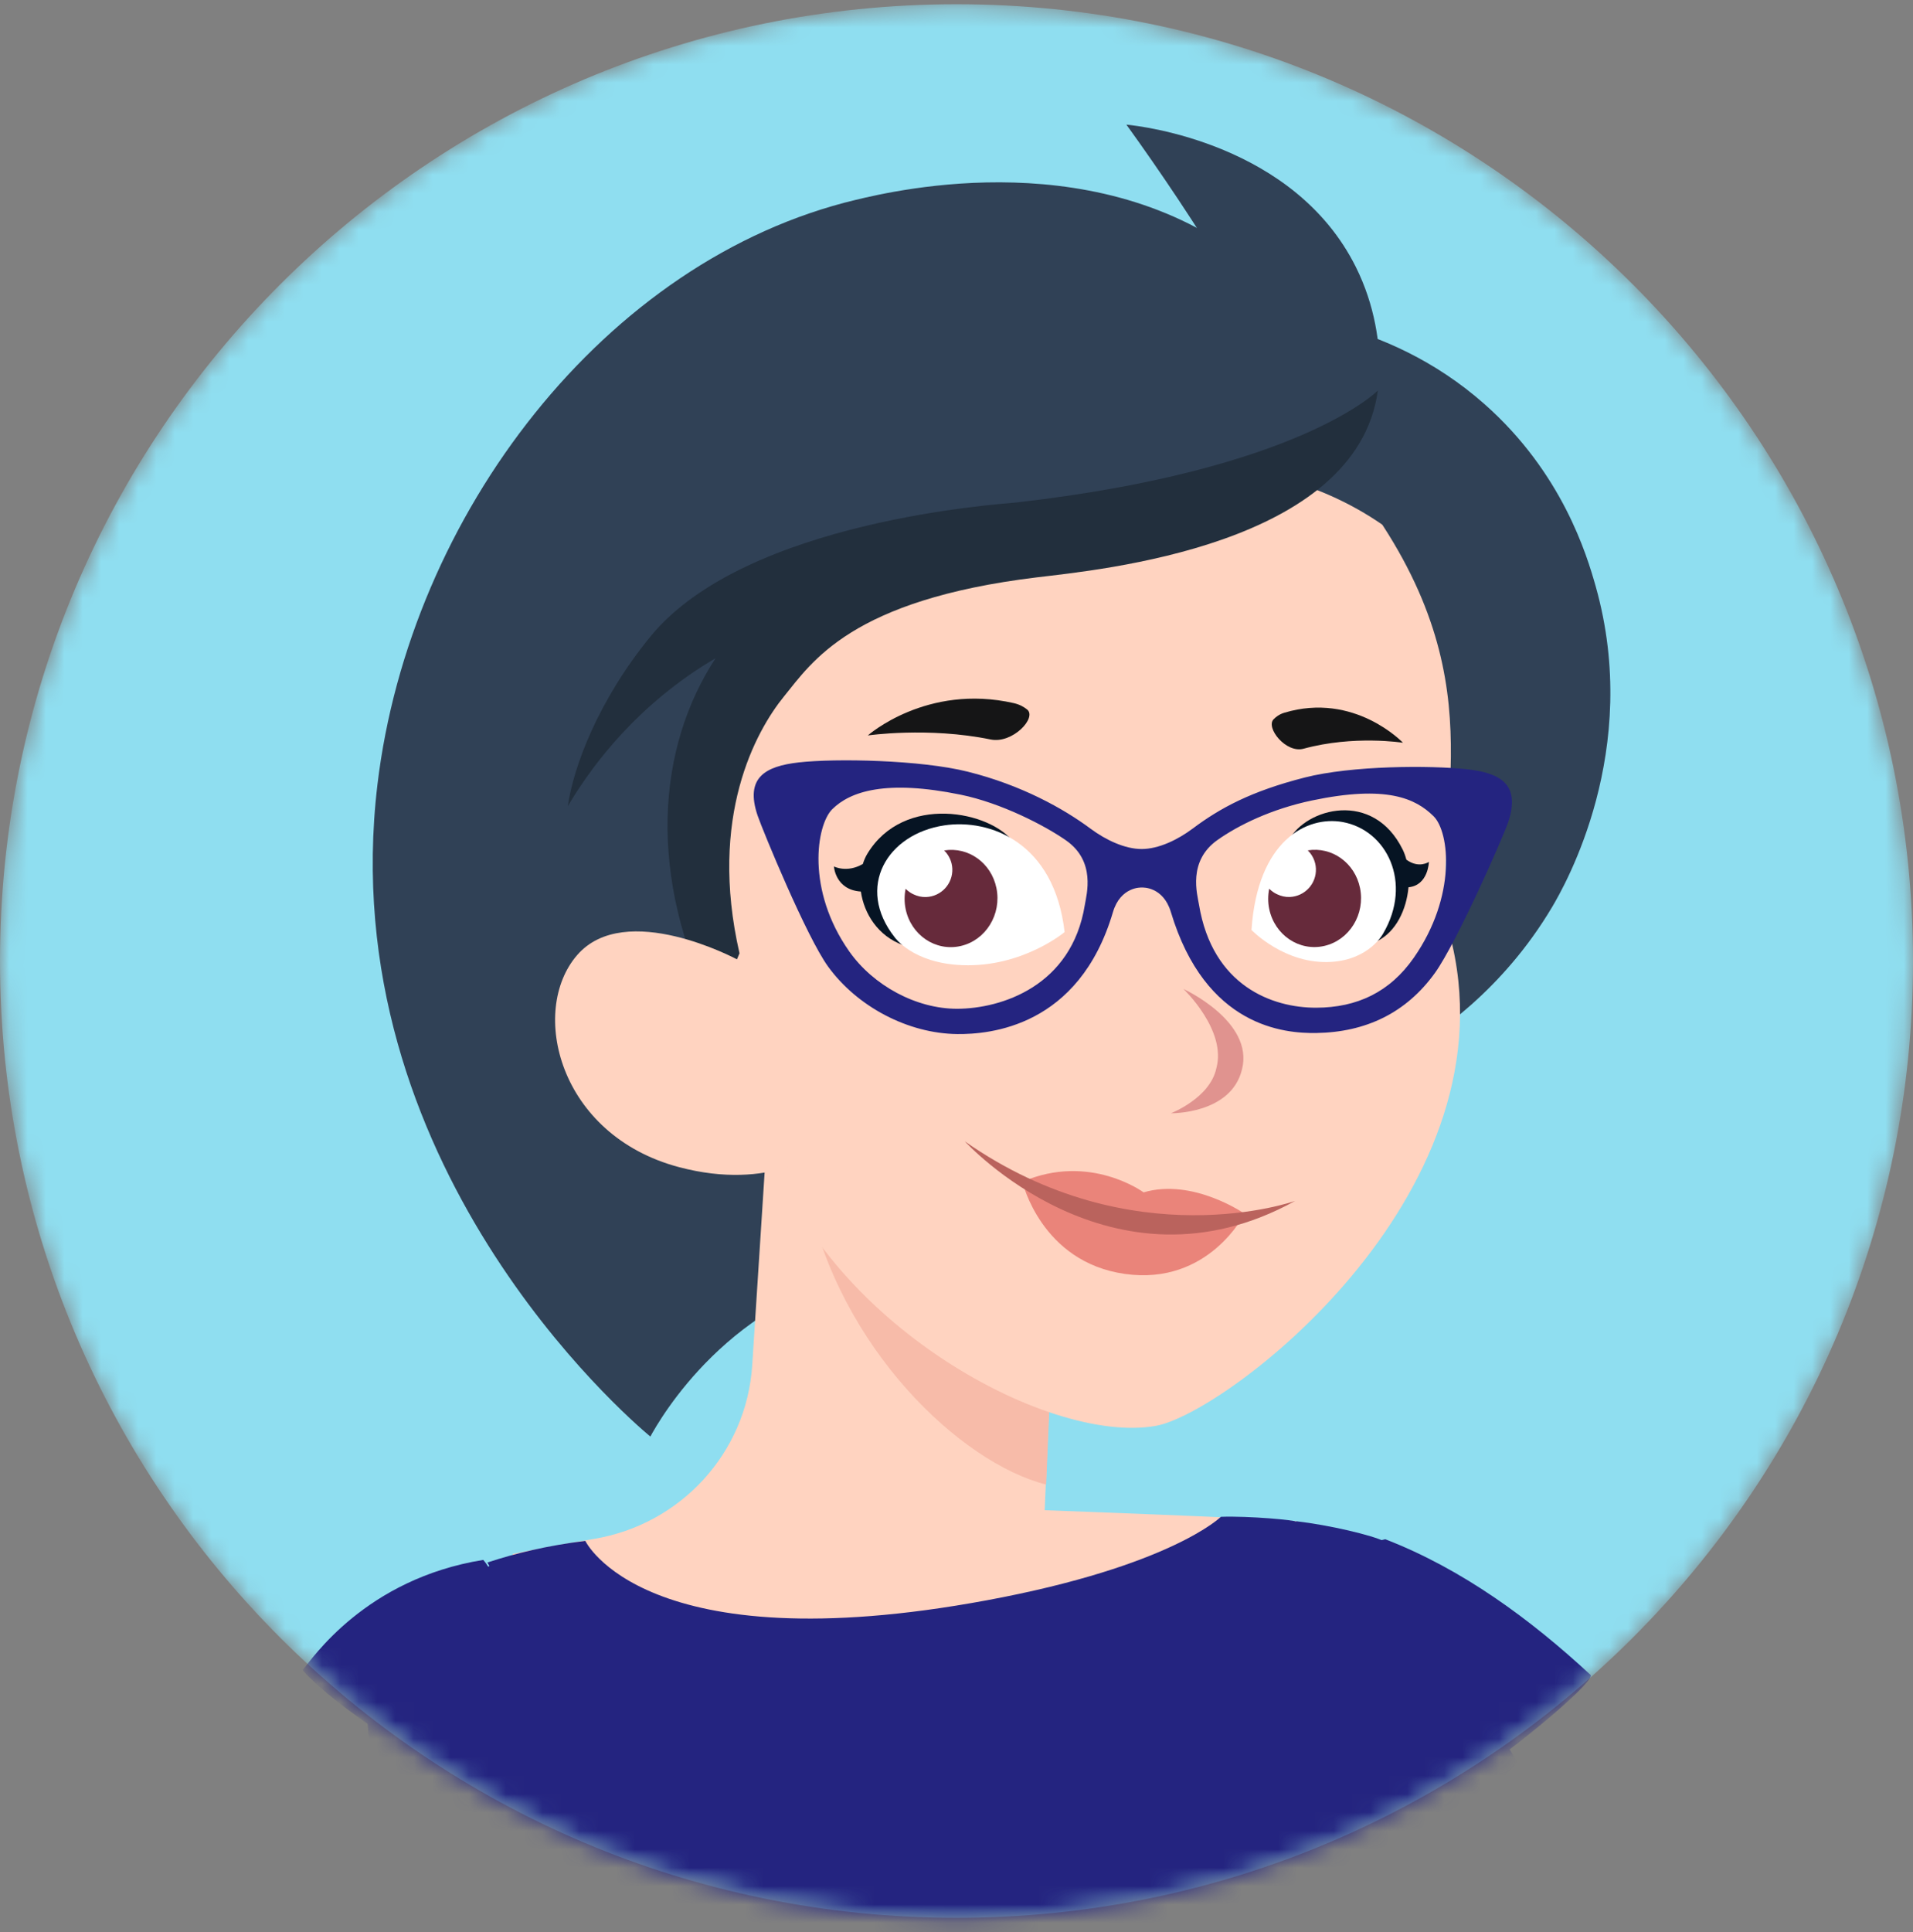 <svg width="104" height="105" viewBox="0 0 104 105" fill="none" xmlns="http://www.w3.org/2000/svg">
<rect x="0" y="0" width="104" height="105" fill="#808080" stroke="none"/>
<mask id="mask0_1843_11537" style="mask-type:luminance" maskUnits="userSpaceOnUse" x="0" y="0" width="104" height="105">
<path d="M52 104.23C80.719 104.23 104 80.949 104 52.23C104 23.512 80.719 0.23 52 0.23C23.281 0.23 0 23.512 0 52.23C0 80.949 23.281 104.23 52 104.23Z" fill="white"/>
</mask>
<g mask="url(#mask0_1843_11537)">
<path d="M52 104.23C80.719 104.23 104 80.949 104 52.23C104 23.512 80.719 0.23 52 0.23C23.281 0.23 0 23.512 0 52.23C0 80.949 23.281 104.23 52 104.23Z" fill="#8FDEF0"/>
</g>
<mask id="mask1_1843_11537" style="mask-type:luminance" maskUnits="userSpaceOnUse" x="0" y="0" width="104" height="105">
<path d="M52 104.23C80.719 104.23 104 80.949 104 52.23C104 23.512 80.719 0.23 52 0.23C23.281 0.23 0 23.512 0 52.23C0 80.949 23.281 104.23 52 104.23Z" fill="white"/>
</mask>
<g mask="url(#mask1_1843_11537)">
<path d="M35.356 78.074C34.052 76.986 18.057 63.196 20.521 42.631C22.277 27.971 32.906 14.105 46.534 10.859C48.698 10.344 60.036 7.643 68.291 14.551C71.592 17.314 73.262 20.66 74.106 22.822C68.953 38.843 63.799 54.863 58.646 70.884C57.219 70.121 53.028 68.124 47.699 69.03C39.69 70.391 35.852 77.164 35.356 78.074Z" fill="#304156"/>
<path d="M66.199 20.537C66.537 19.348 66.876 18.158 67.213 16.969C68.944 16.968 75.276 17.17 80.698 21.956C84.939 25.7 86.269 30.171 86.745 31.85C89.277 40.792 85.071 48.134 84.373 49.307C81.691 53.817 78.061 56.263 76.154 57.364C76.972 55.62 77.976 52.99 78.392 49.673C78.77 46.661 79.55 40.444 75.668 34.953C71.175 28.598 63.644 27.755 62.36 27.631L66.199 20.537Z" fill="#304156"/>
<path d="M75.307 83.652C70.883 84.625 71.623 91.513 73.944 99.132C74.993 101.197 86.985 91.504 86.469 91.026C83.207 88.002 79.488 85.267 75.307 83.652Z" fill="#242480"/>
<path d="M70.477 82.674C66.991 82.443 58.195 82.131 56.795 82.076L57.581 63.637L41.818 59.844L40.895 74.188C40.587 78.963 37.007 82.852 32.286 83.636C30.839 83.876 29.369 84.146 27.875 84.448C27.177 92.953 45.276 102.404 51.074 102.597C61.831 102.957 73.251 89.109 70.477 82.674Z" fill="#FFD3C0"/>
<path d="M57.547 64.869L46.708 62.463L43.903 64.933C45.627 73.253 52.203 79.496 56.873 80.682L57.547 64.869Z" fill="#F7BBA9"/>
<path d="M49.096 23.087L36.231 31.371L39.724 52.137L40.31 56.167L41.467 61.355C44.202 71.543 56.865 78.574 62.85 77.489C66.671 76.795 82.068 65.108 78.965 51.391C77.453 44.704 81.5 38.315 75.185 28.571L71.449 21.484L49.096 23.087Z" fill="#FFD3C0"/>
<path d="M63.657 60.503C63.657 60.503 66.944 60.559 67.523 58.107C68.18 55.504 64.336 53.746 64.336 53.746C64.336 53.746 66.704 55.987 66.125 58.062C65.777 59.684 63.657 60.503 63.657 60.503Z" fill="#E0938F"/>
<path d="M47.151 46.403C47.05 46.572 46.97 46.758 46.908 46.954C46.046 47.459 45.337 47.09 45.337 47.09C45.337 47.09 45.408 48.363 46.802 48.453C46.975 49.659 47.735 50.874 49.092 51.363L55.126 45.805C53.878 44.065 49.13 43.122 47.151 46.403Z" fill="#061423"/>
<path d="M57.877 50.656C57.877 50.656 55.581 52.582 52.315 52.454C49.615 52.348 48.642 50.943 48.642 50.943C46.494 48.216 48.229 45.319 51.343 44.856C53.799 44.49 57.317 45.759 57.877 50.656Z" fill="white"/>
<path d="M77.682 46.842C77.682 46.842 77.138 47.219 76.458 46.721C76.405 46.526 76.341 46.342 76.258 46.174C74.656 42.919 70.998 43.912 70.066 45.664L74.858 51.152C75.899 50.648 76.463 49.426 76.573 48.22C77.653 48.116 77.682 46.842 77.682 46.842Z" fill="#061423"/>
<path d="M68.037 50.541C68.037 50.541 69.857 52.44 72.384 52.276C74.474 52.141 75.199 50.726 75.199 50.726C76.807 47.978 75.401 45.103 72.979 44.673C71.069 44.335 68.368 45.642 68.037 50.541Z" fill="white"/>
<path d="M55.114 38.213C55.454 38.291 55.68 38.431 55.839 38.559C56.388 39.001 55.052 40.433 53.854 40.188C50.458 39.492 47.18 39.969 47.18 39.969C47.18 39.969 50.374 37.136 55.114 38.213Z" fill="#151516"/>
<path d="M69.819 38.736C69.545 38.819 69.364 38.962 69.237 39.093C68.8 39.544 69.904 40.954 70.87 40.69C73.609 39.942 76.271 40.366 76.271 40.366C76.271 40.366 73.64 37.585 69.819 38.736Z" fill="#151516"/>
<path d="M54.171 48.264C53.891 46.89 52.637 46.006 51.329 46.219C51.587 46.473 51.756 46.821 51.773 47.212C51.806 48.03 51.171 48.719 50.353 48.751C50.106 48.761 49.875 48.705 49.666 48.606C49.647 48.598 49.629 48.588 49.61 48.579C49.553 48.549 49.498 48.517 49.446 48.48C49.41 48.455 49.375 48.43 49.342 48.402C49.306 48.371 49.272 48.34 49.239 48.307C49.237 48.305 49.235 48.304 49.234 48.302C49.163 48.653 49.157 49.023 49.233 49.396C49.524 50.822 50.866 51.725 52.229 51.413C53.594 51.1 54.462 49.69 54.171 48.264Z" fill="#662A3B"/>
<path d="M73.937 48.26C73.657 46.886 72.404 46.002 71.096 46.215C71.354 46.469 71.523 46.817 71.539 47.208C71.572 48.026 70.937 48.715 70.12 48.748C69.873 48.758 69.642 48.701 69.433 48.602C69.414 48.594 69.396 48.584 69.377 48.575C69.319 48.545 69.265 48.513 69.212 48.476C69.177 48.451 69.142 48.426 69.109 48.398C69.072 48.367 69.039 48.336 69.006 48.303C69.004 48.301 69.002 48.3 69.001 48.298C68.93 48.649 68.924 49.019 69 49.392C69.291 50.818 70.633 51.721 71.996 51.409C73.36 51.095 74.229 49.686 73.937 48.26Z" fill="#662A3B"/>
<path d="M55.583 64.225C55.583 64.225 56.6 68.593 61.159 69.235C65.718 69.877 67.659 65.96 67.659 65.96C67.659 65.96 64.853 64.01 62.171 64.802C62.171 64.802 59.246 62.641 55.583 64.225Z" fill="#EA847A"/>
<path d="M52.452 62.029C52.452 62.029 60.426 70.787 70.412 65.266C70.412 65.266 61.589 68.42 52.452 62.029Z" fill="#BA635D"/>
<path d="M70.477 82.676C64.922 93.755 61.006 97.908 55.58 98.775C50.456 99.592 41.293 99.77 27.094 84.949C26.224 85.23 25.27 85.593 24.257 86.064C23.161 86.576 22.189 87.126 21.346 87.661C19.81 91.026 19.802 93.474 20.19 95.152C20.367 95.918 39.34 111.466 63.966 106.026C71.147 104.439 82.81 96.339 82.445 95.707C79.431 90.484 76.453 85.839 75.308 83.788C74.607 83.43 72.24 82.879 70.477 82.676Z" fill="#242480"/>
<path d="M57.886 99.76C69.577 97.011 69.959 86.393 70.478 82.704C70.467 82.618 67.896 82.38 66.374 82.434C66.374 82.434 63.68 85.11 53.65 86.971C34.995 90.432 31.82 83.742 31.82 83.742C29.777 83.995 28.021 84.413 26.499 84.918C29.907 91.284 39.068 104.185 57.886 99.76Z" fill="#242480"/>
<path d="M26.27 84.777C19.87 85.806 16.963 90.16 16.452 90.768C18.64 93.259 25.764 97.488 29.135 98.891C28.538 97.587 27.836 96.211 27.007 94.791C25.174 91.656 28.109 86.813 26.27 84.777Z" fill="#242480"/>
<path d="M70.468 26.234C71.924 26.694 73.709 27.458 75.503 28.765C80.696 32.548 82.225 38.151 82.663 40.111C83.009 38.858 83.67 35.264 82.195 31.122C80.49 26.335 74.558 23.539 73.585 23.068L70.468 26.234Z" fill="#304156"/>
<path d="M30.331 31.751L33.564 46.582L37.759 46.077L42.075 36.402L50.153 30.956L59.969 29.268L70.287 25.403L75.305 21.358L70.704 18.377L51.389 17.586L30.331 31.751Z" fill="#304156"/>
<path d="M36.379 54.855C36.383 54.761 36.398 54.708 36.379 54.855V54.855Z" fill="#CF3F5B"/>
<path d="M79.742 41.806C77.745 41.589 73.495 41.602 70.932 42.256C68.018 43 66.331 43.914 64.843 45.029C64.035 45.635 62.994 46.14 62.072 46.142C61.15 46.144 60.106 45.644 59.296 45.042C57.803 43.935 55.53 42.668 52.612 41.939C50.046 41.296 45.42 41.209 43.424 41.435C41.599 41.643 40.489 42.26 41.187 44.324C41.483 45.176 43.843 50.912 45.023 52.536C46.6 54.706 49.359 56.17 52.042 56.198C53.77 56.215 58.657 55.834 60.505 49.572C60.918 48.176 62.05 48.235 62.05 48.235H62.103C62.103 48.235 63.234 48.17 63.654 49.564C65.532 55.818 69.829 56.167 71.557 56.141C74.241 56.1 76.444 55.055 78.01 52.877C79.181 51.248 81.701 45.539 81.992 44.686C82.681 42.617 81.568 42.005 79.742 41.806ZM58.976 49.182C58.265 53.602 54.425 54.818 52.04 54.824C49.81 54.829 47.475 53.561 46.169 51.706C43.817 48.366 44.379 44.841 45.243 43.981C46.22 43.008 48.167 42.358 52.221 43.188C54.44 43.641 56.81 44.872 57.955 45.673C59.589 46.814 59.068 48.612 58.976 49.182ZM76.861 52.052C75.563 53.913 73.783 54.761 71.554 54.766C69.17 54.772 65.915 53.584 65.183 49.167C65.089 48.598 64.559 46.802 66.188 45.651C67.329 44.846 69.114 43.967 71.33 43.502C75.38 42.653 76.956 43.391 77.936 44.359C78.805 45.216 79.198 48.702 76.861 52.052Z" fill="#242480"/>
<path d="M61.236 6.773C63.11 9.368 65.007 12.199 66.874 15.271C67.918 16.99 68.889 18.677 69.792 20.327C71.533 20.294 73.274 20.261 75.016 20.228C75.013 18.7 74.768 16.627 73.704 14.498C70.358 7.802 62.06 6.855 61.236 6.773Z" fill="#304156"/>
<path d="M55.253 27.308C54.547 27.388 40.546 28.246 35.356 34.599C32.509 38.085 31.169 41.696 30.869 43.814C31.953 41.984 34.165 38.817 38.084 36.274C38.358 36.096 38.63 35.935 38.9 35.775C35.727 40.629 35.142 47.584 38.853 54.988L40.203 51.81C38.501 44.388 41.097 39.723 42.623 37.847C44.15 35.968 46.277 32.6 56.38 31.376C59.754 30.968 73.755 29.662 74.907 21.223C74.907 21.225 70.674 25.55 55.253 27.308Z" fill="#222F3D"/>
<path d="M40.058 52.134C40.058 52.134 33.998 48.883 31.377 51.906C28.756 54.928 30.36 61.687 36.906 63.428C41.932 64.765 44.672 62.511 44.672 62.511L40.058 52.134Z" fill="#FFD3C0"/>
</g>
</svg>
